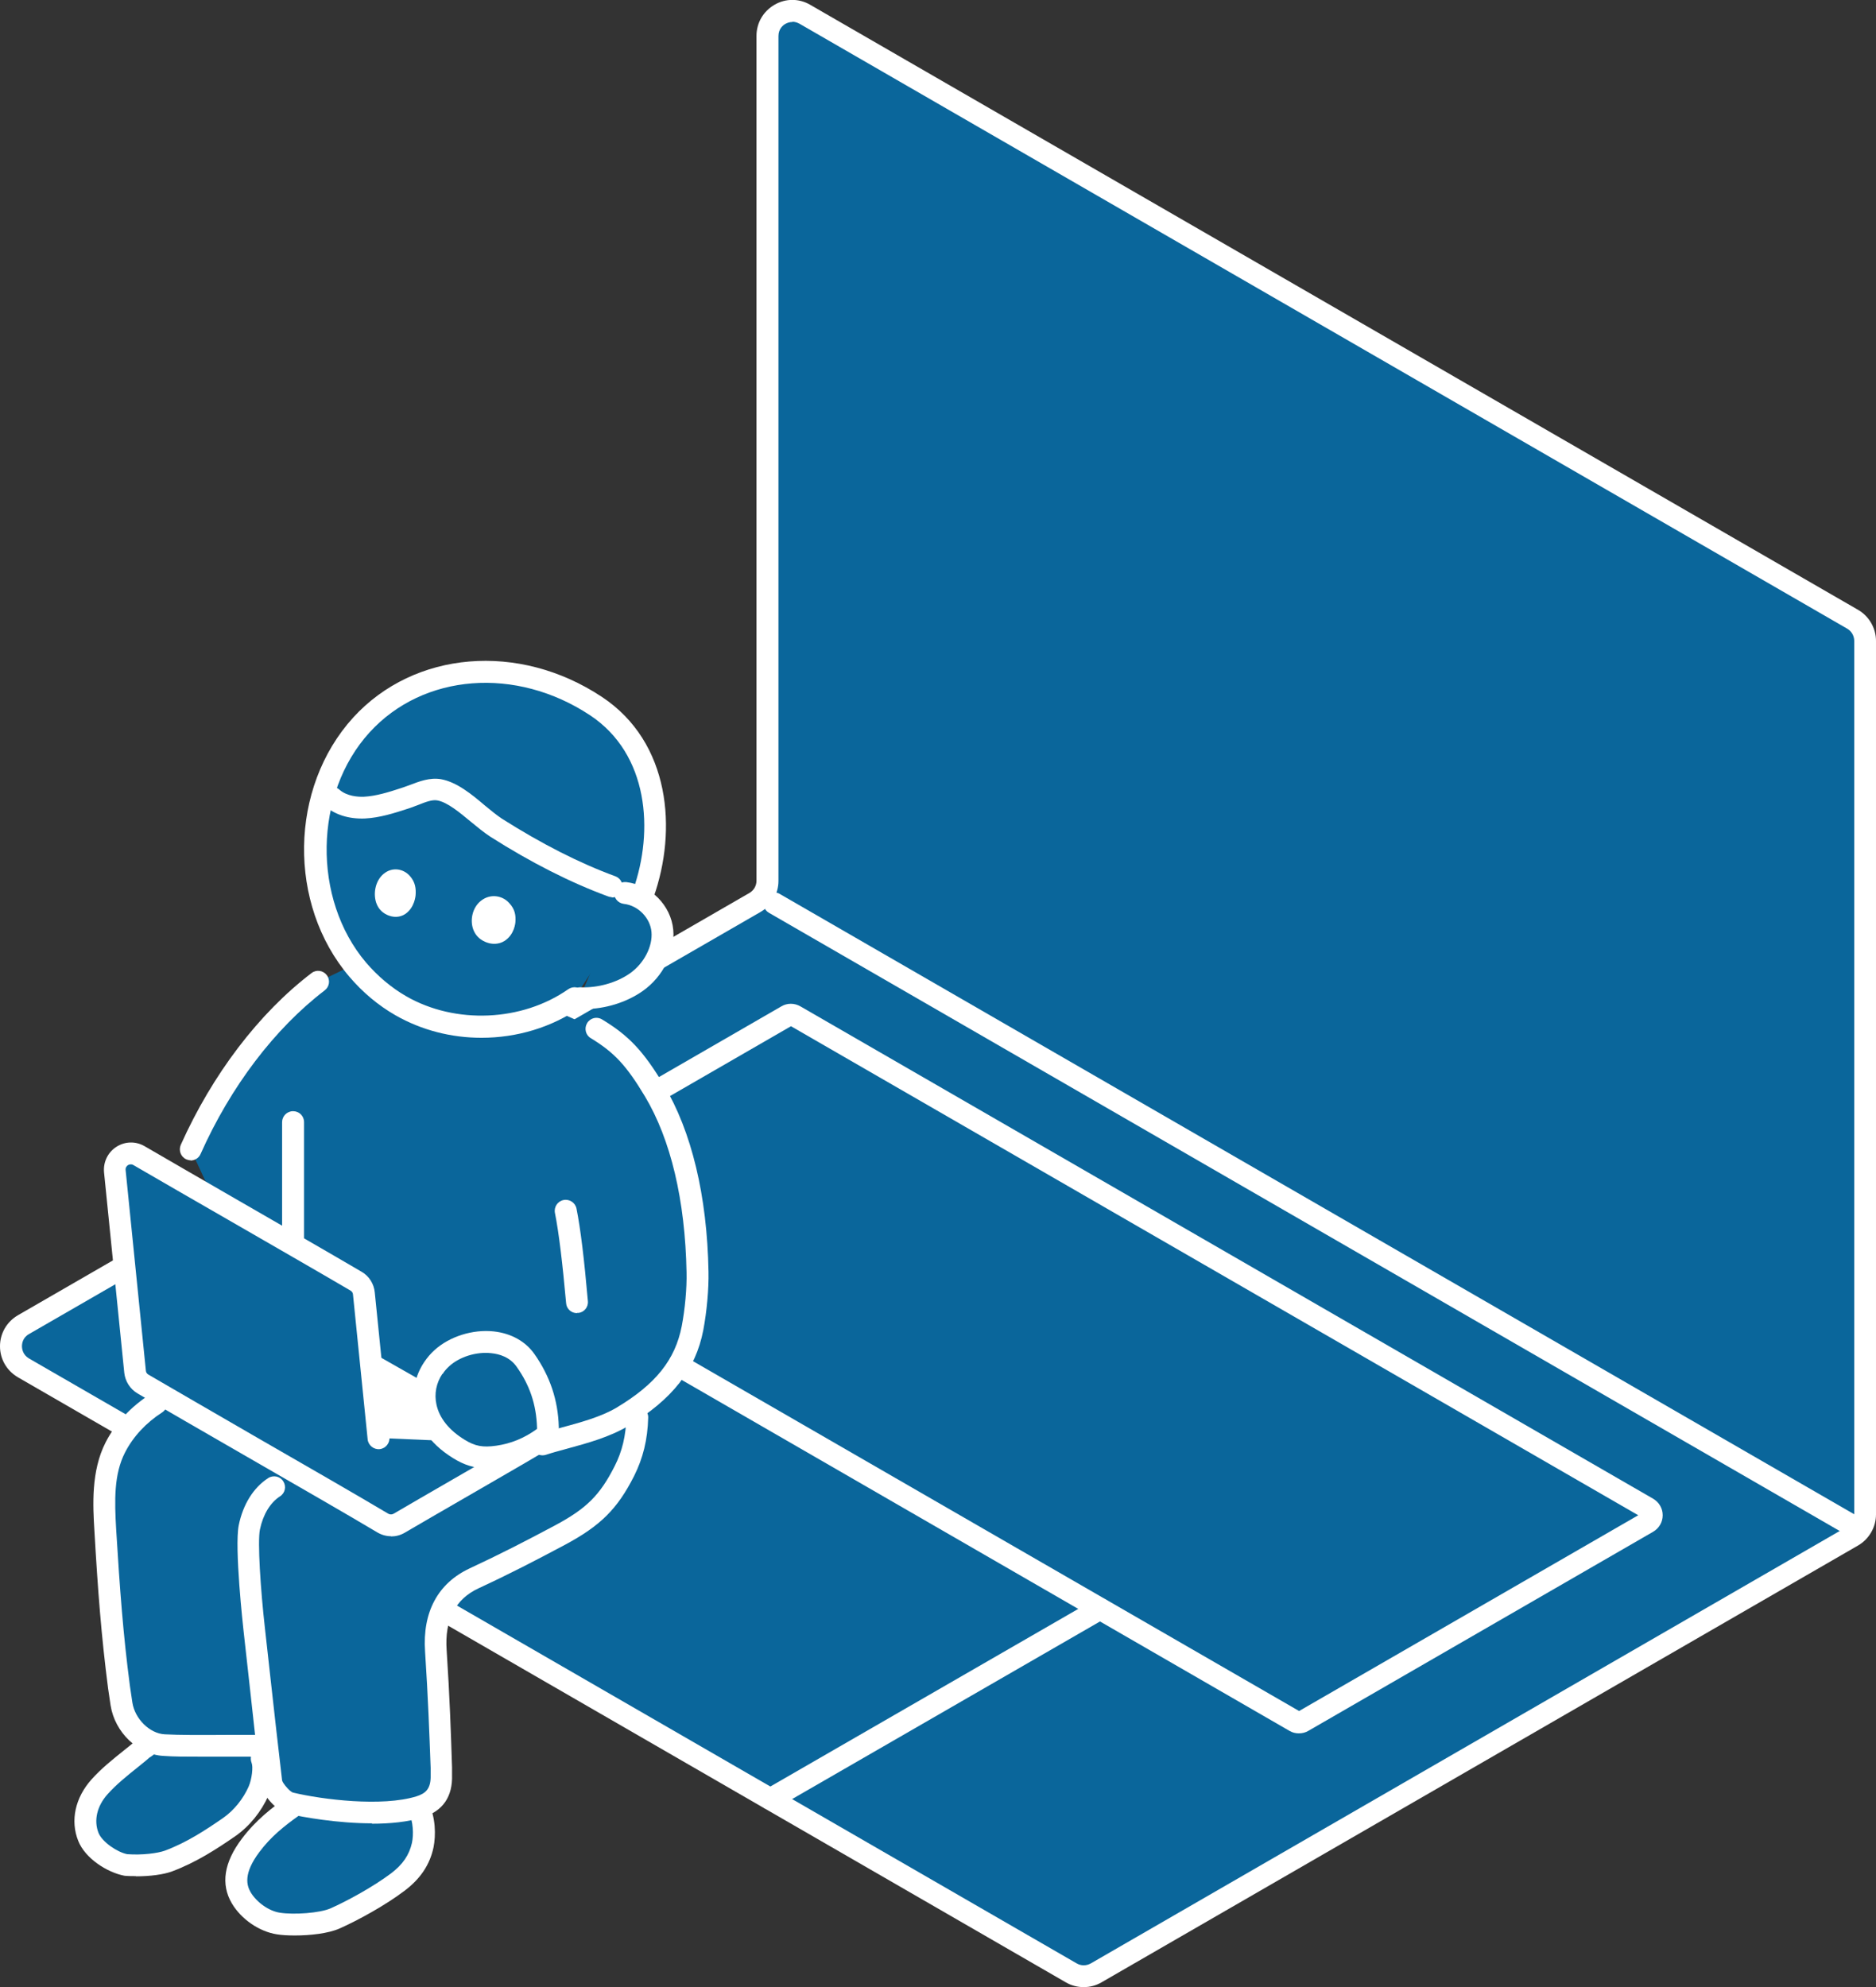 <?xml version="1.0" encoding="UTF-8"?>
<svg id="_レイヤー_1" data-name="レイヤー 1" xmlns="http://www.w3.org/2000/svg" version="1.1" viewBox="0 0 97.36 103.13">
  <rect x="0" y="0" width="97.36" height="103.13" fill="#333333" stroke="none"/>
  <defs>
    <style>
      .cls-1 {
        fill: #3e86bf;
      }

      .cls-1, .cls-2, .cls-3 {
        stroke-width: 0px;
      }

      .cls-2 {
        fill: #0a669b;
      }

      .cls-3 {
        fill: #fff;
      }
    </style>
  </defs>
  <path class="cls-3" d="M4.71,95.54c-.04-.07-.08-.15-.11-.22-.34-.86-.11-1.83.58-2.6.65-.73,1.42-1.28,2.29-2,.15-.09.25-.2.35-.33.22.09.45.15.69.17,1.03.06,2.63.03,4.8.03.16.38.28.67.28.67.17.41.03,1.22-.16,1.68-.3.69-.83,1.38-1.52,1.86-1,.7-2.01,1.33-3.15,1.77-.43.16-1.33.28-2.25.21-.61-.12-1.44-.63-1.8-1.23Z"/>
  <path class="cls-3" d="M12.79,98.87c-.1-.12-.2-.24-.27-.37-.54-.91-.15-1.87.49-2.72.66-.88,1.44-1.5,2.36-2.14,1.53.32,4.49.68,6.34.14.31.64.33,1.44.22,1.97-.2.94-.76,1.53-1.3,1.93-.94.71-2.29,1.46-3.23,1.88-.7.31-2.17.39-2.93.27-.61-.09-1.24-.48-1.67-.97Z"/>
  <g id="_パス_" data-name="&amp;lt;パス&amp;gt;">
    <path class="cls-1" d="M22.95,63.79l44.25,25.55c.13.08.29.08.42,0l17.89-10.33c.28-.16.28-.57,0-.73l-44.25-25.55c-.13-.08-.29-.08-.42,0l-17.89,10.33c-.28.16-.28.57,0,.73Z"/>
  </g>
  <g>
    <line id="_パス_-2" data-name="&amp;lt;パス&amp;gt;" class="cls-2" x1="33.03" y1="69.17" x2="15.54" y2="79.26"/>
    <path class="cls-3" d="M15.54,79.83c-.2,0-.39-.1-.49-.28-.16-.27-.06-.62.21-.77l17.49-10.09c.27-.16.62-.06.77.21.16.27.06.62-.21.77l-17.49,10.09c-.09.05-.19.08-.28.08Z"/>
  </g>
  <g>
    <path id="_パス_-3" data-name="&amp;lt;パス&amp;gt;" class="cls-2" d="M96.8,78.6v-45.34c0-.46-.25-.89-.65-1.12L41.77.74c-.86-.5-1.94.12-1.94,1.12v43.85c0,.46-.25.89-.65,1.12L1.21,68.75c-.86.5-.86,1.74,0,2.24l54.38,31.4c.4.23.89.23,1.29,0l39.26-22.67c.4-.23.65-.66.65-1.12Z"/>
    <path class="cls-3" d="M56.24,103.13c-.32,0-.64-.08-.93-.25L.93,71.48c-.58-.34-.93-.94-.93-1.61s.35-1.27.93-1.61l37.97-21.92c.22-.13.36-.37.36-.63V1.86c0-.67.35-1.27.93-1.61.58-.34,1.28-.34,1.86,0l54.38,31.4c.57.33.93.95.93,1.61v45.34c0,.66-.36,1.28-.93,1.61l-39.26,22.67c-.29.17-.61.25-.93.25ZM41.13,1.14c-.17,0-.3.06-.37.1-.11.06-.36.25-.36.63v43.85c0,.66-.36,1.28-.93,1.61L1.5,69.24c-.33.19-.36.5-.36.63s.04.44.36.63l54.38,31.4c.22.13.5.13.73,0l39.26-22.67c.22-.13.36-.37.36-.63v-45.34c0-.26-.14-.5-.36-.63L41.49,1.23c-.13-.07-.25-.1-.36-.1Z"/>
  </g>
  <g>
    <path id="_パス_-4" data-name="&amp;lt;パス&amp;gt;" class="cls-2" d="M22.95,63.79l44.25,25.55c.13.08.29.08.42,0l17.89-10.33c.28-.16.28-.57,0-.73l-44.25-25.55c-.13-.08-.29-.08-.42,0l-17.89,10.33c-.28.16-.28.57,0,.73Z"/>
    <path class="cls-3" d="M67.41,89.96c-.17,0-.34-.04-.49-.13l-44.25-25.55c-.31-.18-.49-.5-.5-.86,0-.36.18-.68.49-.86l17.89-10.33c.3-.18.68-.18.99,0l44.25,25.55c.31.18.5.5.5.86,0,.36-.19.68-.5.86l-17.89,10.33c-.15.09-.32.13-.5.13ZM67.48,88.84h.01-.01ZM23.45,63.42l43.97,25.38,17.6-10.16-43.97-25.38-17.6,10.16ZM85.23,78.51s0,0,0,0h0ZM23.23,63.29h0Z"/>
  </g>
  <g>
    <line class="cls-2" x1="39.98" y1="93.37" x2="57.08" y2="83.49"/>
    <path class="cls-3" d="M39.98,93.93c-.2,0-.39-.1-.49-.28-.16-.27-.06-.62.21-.77l17.11-9.87c.27-.16.62-.06.77.21.16.27.06.62-.21.77l-17.11,9.87c-.09.05-.19.08-.28.08Z"/>
  </g>
  <g>
    <line id="_パス_-5" data-name="&amp;lt;パス&amp;gt;" class="cls-2" x1="40.19" y1="46.89" x2="96.28" y2="79.28"/>
    <path class="cls-3" d="M96.28,79.84c-.1,0-.19-.02-.28-.08l-56.1-32.39c-.27-.16-.36-.5-.21-.77.16-.27.5-.37.77-.21l56.1,32.39c.27.16.36.5.21.77-.11.18-.3.28-.49.28Z"/>
  </g>
  <path class="cls-2" d="M33.09,73.55c-.03,1.01-.22,1.89-.67,2.79-.81,1.59-1.58,2.38-3.36,3.33-1.58.84-2.82,1.48-4.44,2.23-1.98.92-2.05,2.81-1.99,3.76.17,2.62.23,4.45.29,6.44.03,1.08-.54,1.47-1.14,1.66-1.98.61-5.29.15-6.72-.19-.19-.05-.39-.21-.53-.36-.18-.19-.42-.49-.45-.75-.09-.72-.16-1.32-.22-1.87-2.46,0-4.25.03-5.37-.03s-2.04-1.06-2.21-2.14c0,0-.12-.84-.13-.89-.35-2.76-.53-5.19-.71-8.13-.08-1.46-.14-3,.52-4.3.48-.93,1.24-1.72,2.13-2.29l24.98.73Z"/>
  <path class="cls-2" d="M30.95,53.4c1.31.79,2,1.53,3.01,3.21,1.61,2.68,2.18,6.17,2.24,9.41.02.89-.09,2.04-.26,2.92-.39,2.03-1.65,3.41-3.66,4.61-1.23.74-2.94,1.03-4.13,1.42l-13.3-4.66-4.95-10.65c1.51-3.38,3.83-6.58,6.62-8.7l2.47-1.2,8.56,2.13,3.41,1.52Z"/>
  <g>
    <path class="cls-2" d="M15.26,93.72c-.87.61-1.61,1.21-2.25,2.06-.64.85-1.02,1.8-.49,2.72.39.66,1.18,1.22,1.94,1.34.76.11,2.24.04,2.93-.27.94-.42,2.3-1.17,3.23-1.88.54-.4,1.1-.99,1.3-1.93.11-.53.09-1.33-.22-1.97"/>
    <path class="cls-3" d="M15.28,100.45c-.35,0-.67-.02-.91-.06-.91-.14-1.85-.78-2.34-1.61-.58-.99-.41-2.12.52-3.35.72-.96,1.57-1.62,2.38-2.18.25-.18.61-.12.79.14.18.26.12.61-.14.79-.84.59-1.53,1.15-2.12,1.94-.84,1.12-.66,1.73-.45,2.09.32.53.96.98,1.53,1.06.71.11,2.06.02,2.62-.23.86-.38,2.21-1.12,3.13-1.81.61-.46.95-.96,1.09-1.59.09-.43.07-1.1-.17-1.6-.14-.28-.02-.62.26-.76.28-.14.62-.02.76.26.39.79.39,1.72.27,2.33-.19.91-.69,1.65-1.52,2.27-.99.75-2.4,1.52-3.34,1.94-.6.27-1.56.37-2.34.37Z"/>
  </g>
  <g>
    <path class="cls-2" d="M7.82,90.4c-.1.13-.2.24-.35.33-.87.72-1.64,1.27-2.29,2-.69.76-.92,1.74-.58,2.6.27.69,1.23,1.32,1.91,1.45.92.07,1.82-.05,2.25-.21,1.15-.43,2.16-1.07,3.15-1.77.68-.48,1.21-1.17,1.52-1.86.2-.46.34-1.27.16-1.68"/>
    <path class="cls-3" d="M7.07,97.37c-.2,0-.41,0-.61-.02-.9-.17-2.04-.9-2.4-1.81-.42-1.05-.16-2.24.69-3.19.51-.57,1.09-1.03,1.7-1.52.21-.17.43-.34.65-.53.14-.09.19-.14.26-.23.19-.25.54-.3.79-.12.25.19.3.54.12.79-.11.15-.26.33-.52.48-.15.14-.37.31-.59.49-.6.48-1.12.9-1.57,1.4-.56.62-.73,1.37-.48,2.01.19.48.98,1.01,1.49,1.11.77.06,1.59-.05,1.95-.18,1.13-.42,2.12-1.07,3.03-1.7.56-.39,1.04-.99,1.32-1.62.18-.41.24-1.04.16-1.23-.12-.29.01-.62.3-.74.29-.12.62.01.74.3.27.64.04,1.65-.17,2.13-.37.83-.97,1.58-1.71,2.1-.97.67-2.03,1.36-3.28,1.83-.45.17-1.16.26-1.89.26Z"/>
  </g>
  <g>
    <path class="cls-2" d="M15.21,58.24c0,1.37,0,4.84,0,6.21"/>
    <path class="cls-3" d="M15.21,65.02c-.31,0-.57-.25-.57-.57v-6.21c0-.31.25-.57.57-.57s.57.25.57.57v6.21c0,.31-.25.57-.57.57Z"/>
  </g>
  <g>
    <path class="cls-2" d="M8.11,72.82c-.89.57-1.65,1.36-2.13,2.29-.66,1.3-.61,2.84-.52,4.3.18,2.94.35,5.37.71,8.13,0,.05.13.89.13.89.16,1.07,1.12,2.08,2.21,2.14s2.72.03,4.99.03"/>
    <path class="cls-3" d="M10.44,91.17c-.79,0-1.44,0-1.96-.04-1.32-.07-2.52-1.22-2.74-2.62l-.13-.88c-.35-2.71-.53-5.05-.71-8.18-.08-1.31-.18-3.1.58-4.59.51-1,1.32-1.86,2.33-2.51.27-.17.62-.09.78.17.17.26.09.61-.17.78-.84.54-1.51,1.26-1.93,2.08-.58,1.13-.55,2.48-.46,4.01.19,3.1.36,5.42.71,8.09l.13.88c.13.85.9,1.61,1.68,1.65.74.04,1.82.04,3.17.03h1.78c.31,0,.57.25.57.56s-.25.57-.57.57h-1.78c-.46,0-.89,0-1.28,0Z"/>
  </g>
  <g>
    <path class="cls-2" d="M14.23,77.18c-.7.46-1.12,1.26-1.28,2.08-.17.82.08,3.78.25,5.3.42,3.76.52,4.76.89,7.89.03.26.27.56.45.75.14.14.33.31.53.36,1.42.34,4.74.8,6.72.19.6-.19,1.17-.58,1.14-1.66-.07-1.99-.12-3.82-.29-6.44-.06-.95.01-2.84,1.99-3.76,1.62-.76,2.86-1.39,4.44-2.23,1.78-.95,2.55-1.74,3.36-3.33.46-.89.64-1.78.67-2.79"/>
    <path class="cls-3" d="M19.31,94.63c-1.79,0-3.59-.32-4.37-.5-.34-.08-.63-.33-.81-.52-.24-.25-.55-.65-.6-1.07-.26-2.16-.38-3.3-.57-5.02l-.32-2.88c-.02-.18-.48-4.33-.25-5.48.22-1.08.76-1.95,1.53-2.45.27-.17.62-.09.78.17.17.26.1.61-.17.78-.51.33-.88.95-1.04,1.72-.13.62.03,3.1.26,5.13l.32,2.88c.19,1.72.32,2.86.57,5.01,0,.04.09.21.3.43.13.14.23.19.25.2,1.54.37,4.64.75,6.42.2.47-.15.76-.38.74-1.1v-.38c-.07-1.85-.13-3.6-.29-6.04-.14-2.05.67-3.54,2.31-4.31,1.63-.76,2.85-1.39,4.41-2.22,1.65-.88,2.35-1.57,3.12-3.09.39-.77.58-1.56.61-2.55,0-.31.24-.54.58-.55.31,0,.56.27.55.58-.03,1.15-.27,2.11-.73,3.03-.87,1.72-1.75,2.59-3.6,3.58-1.58.84-2.81,1.48-4.47,2.25-1.21.56-1.77,1.64-1.66,3.21.16,2.46.22,4.22.28,6.08v.38c.04,1.14-.47,1.89-1.52,2.22-.77.24-1.71.33-2.64.33Z"/>
  </g>
  <g>
    <path class="cls-2" d="M28.15,74.96c1.19-.39,2.9-.69,4.13-1.42,2-1.2,3.26-2.57,3.66-4.61.17-.87.28-2.03.26-2.92-.06-3.24-.63-6.73-2.24-9.41-1.01-1.68-1.7-2.42-3.01-3.21"/>
    <path class="cls-3" d="M28.15,75.53c-.24,0-.46-.15-.54-.39-.1-.3.07-.62.36-.71.35-.12.75-.22,1.17-.34.96-.26,2.04-.55,2.85-1.03,2.04-1.22,3.05-2.49,3.39-4.23.17-.88.27-1.98.25-2.8-.07-3.74-.82-6.89-2.16-9.13-.96-1.6-1.59-2.28-2.81-3.02-.27-.16-.35-.51-.19-.78.16-.27.51-.36.78-.19,1.39.84,2.14,1.64,3.2,3.4,1.44,2.4,2.25,5.75,2.32,9.69.02.89-.09,2.08-.27,3.03-.4,2.07-1.61,3.6-3.92,4.99-.94.56-2.1.88-3.13,1.16-.4.11-.78.21-1.11.32-.06.02-.12.03-.18.03Z"/>
  </g>
  <path class="cls-3" d="M9.9,73.27c3.26,1.88,7.81,4.49,9.97,5.77.26.16.59.16.85,0,1.63-.96,5.49-3.17,7.01-4.06,0,0-4.52-2.56-8.52-4.84-.16-1.6-.3-3.02-.3-3.02-.03-.27-.18-.51-.41-.64-3.12-1.82-8.2-4.73-11.26-6.51-.6-.35-1.33.13-1.26.82.35,3.47.7,6.93,1.05,10.4.03.27.18.51.41.64.64.38,1.5.88,2.47,1.44Z"/>
  <g>
    <path class="cls-2" d="M29.35,62.84c.22,1.12.41,2.8.59,4.74"/>
    <path class="cls-3" d="M29.94,68.15c-.29,0-.54-.22-.56-.52-.19-2.11-.38-3.68-.58-4.68-.06-.31.14-.61.45-.67.31-.06.61.14.67.45.21,1.05.4,2.62.59,4.8.03.31-.2.59-.51.61-.02,0-.03,0-.05,0Z"/>
  </g>
  <g>
    <path class="cls-2" d="M27.74,74.98c-1.52.9-5.37,3.11-7.01,4.06-.27.16-.59.15-.85,0-2.81-1.67-9.65-5.56-12.44-7.21-.23-.14-.38-.37-.41-.64-.35-3.47-.7-6.93-1.05-10.4-.07-.69.67-1.16,1.26-.82,3.06,1.78,8.14,4.68,11.26,6.51.23.14.39.38.41.64l.76,7.51"/>
    <path class="cls-3" d="M20.3,79.73c-.25,0-.5-.07-.72-.2-1.52-.91-4.24-2.47-6.84-3.97-2.2-1.27-4.32-2.49-5.6-3.24-.39-.23-.64-.63-.69-1.07l-1.05-10.4c-.05-.53.19-1.04.64-1.33.45-.29,1.01-.3,1.47-.03,1.35.79,3.1,1.79,4.89,2.83,2.27,1.31,4.62,2.66,6.36,3.68.39.22.65.63.69,1.08l.76,7.51c.03.31-.2.59-.51.62-.3.03-.59-.2-.62-.51l-.76-7.51c0-.09-.06-.17-.13-.21-1.74-1.02-4.09-2.37-6.36-3.68-1.8-1.04-3.55-2.04-4.9-2.83-.13-.08-.25-.02-.29,0-.04.03-.14.11-.12.26l1.05,10.4c0,.09.06.17.13.21,1.28.75,3.4,1.97,5.59,3.24,2.61,1.5,5.33,3.07,6.86,3.98.09.05.19.05.28,0,.73-.43,1.91-1.11,3.12-1.81,1.5-.86,3.04-1.76,3.88-2.25.27-.16.62-.07.78.2.16.27.07.62-.2.78-.84.5-2.39,1.39-3.89,2.26-1.21.7-2.39,1.38-3.12,1.81-.22.13-.47.19-.71.19Z"/>
  </g>
  <g>
    <path class="cls-2" d="M33.38,46.37c1.13-3.19.91-7.49-2.46-9.72-3.84-2.55-9.02-2.47-12.18.98-3.13,3.43-3.19,9.17-.19,12.7.63.75,1.39,1.39,2.24,1.88,2.75,1.58,6.42,1.41,9.01-.4"/>
    <path class="cls-3" d="M24.98,53.86c-1.55,0-3.1-.39-4.46-1.17-.89-.51-1.7-1.19-2.39-2-3.21-3.77-3.12-9.8.2-13.45,3.17-3.47,8.6-3.93,12.91-1.07,3.56,2.36,3.91,6.92,2.68,10.39-.1.29-.43.45-.72.34-.29-.1-.45-.43-.34-.72,1.08-3.05.81-7.04-2.24-9.06-3.84-2.54-8.65-2.17-11.44.89-2.9,3.18-2.98,8.65-.18,11.95.61.71,1.31,1.3,2.09,1.75,2.55,1.46,6,1.31,8.4-.37.26-.18.61-.12.79.14s.12.61-.14.79c-1.51,1.06-3.33,1.59-5.15,1.59Z"/>
  </g>
  <g>
    <path class="cls-2" d="M32.43,46.35c.98.11,1.85.95,1.94,1.96s-.5,2.07-1.35,2.66-1.94.88-2.94.83"/>
    <path class="cls-3" d="M30.31,52.38c-.08,0-.17,0-.25,0-.31-.02-.55-.28-.54-.6.02-.3.27-.54.57-.54,0,0,.02,0,.03,0,.88.04,1.88-.23,2.58-.73.72-.51,1.18-1.39,1.11-2.15-.07-.73-.7-1.37-1.44-1.45-.31-.04-.53-.32-.5-.63s.31-.53.63-.5c1.27.15,2.32,1.21,2.44,2.47.11,1.16-.53,2.44-1.58,3.18-.85.6-1.97.94-3.04.94Z"/>
  </g>
  <path class="cls-3" d="M21.57,46.43c0,.06-.05.67-.53,1-.31.21-.62.15-.72.13-.07-.02-.56-.12-.77-.64-.2-.49-.09-1.19.35-1.56.46-.39,1.04-.27,1.37.1.29.33.32.66.3.98Z"/>
  <path class="cls-3" d="M26.75,47.83c0,.06-.05.67-.56,1-.33.21-.66.15-.77.13-.08-.02-.6-.13-.83-.65-.22-.49-.1-1.19.37-1.56.49-.39,1.12-.27,1.46.11.32.34.35.66.33.98Z"/>
  <path class="cls-3" d="M22.49,70.99c.12-.18.27-.35.43-.5,1.14-1.04,3.39-1.24,4.35.12.71,1,1.12,2.11,1.16,3.46,0,.13.04.31-.16.5-.39.29-1.22.84-2.43,1.02-.8.12-1.34.03-2.02-.39-1.92-1.17-2.15-2.99-1.32-4.21Z"/>
  <g>
    <path class="cls-2" d="M22.49,70.99c.12-.18.27-.35.43-.5,1.14-1.04,3.39-1.24,4.35.12.71,1,1.12,2.11,1.16,3.46,0,.13.04.31-.16.5-.39.29-1.22.84-2.43,1.02-.8.12-1.34.03-2.02-.39-1.92-1.17-2.15-2.99-1.32-4.21Z"/>
    <path class="cls-3" d="M25.25,76.2c-.63,0-1.15-.16-1.73-.52-1.35-.83-1.82-1.84-1.97-2.55-.19-.86-.02-1.73.48-2.46h0c.15-.22.32-.42.52-.6.78-.71,1.99-1.09,3.08-.97.9.1,1.65.52,2.11,1.18.8,1.14,1.22,2.38,1.26,3.77,0,.19.03.57-.32.92-.89.66-1.79,1.04-2.75,1.18-.24.04-.46.05-.67.05ZM22.96,71.3c-.32.47-.43,1.04-.31,1.59.15.71.66,1.34,1.46,1.83.55.34.95.41,1.65.31.76-.11,1.45-.39,2.11-.87,0-.03,0-.08,0-.08-.04-1.18-.37-2.18-1.06-3.15-.35-.5-.9-.66-1.31-.7-.78-.09-1.66.19-2.19.68-.13.12-.25.25-.34.4Z"/>
  </g>
  <g>
    <path class="cls-2" d="M16.52,50.94c-2.79,2.13-5.1,5.33-6.62,8.7"/>
    <path class="cls-3" d="M9.9,60.22c-.08,0-.16-.02-.23-.05-.29-.13-.41-.46-.29-.75,1.64-3.66,4.05-6.83,6.79-8.92.25-.19.6-.14.79.11.19.25.14.6-.11.79-2.59,1.98-4.88,4.99-6.44,8.49-.09.21-.3.34-.52.34Z"/>
  </g>
  <g>
    <path class="cls-2" d="M17.24,41.4c.45.39,1.07.53,1.67.51.76-.03,1.5-.29,2.21-.52.52-.17,1.11-.5,1.67-.4,1.02.19,2.09,1.41,2.96,1.96,1.88,1.19,3.91,2.28,6,3.05"/>
    <path class="cls-3" d="M31.75,46.56c-.07,0-.13-.01-.2-.04-1.93-.71-3.99-1.75-6.11-3.1-.32-.21-.65-.48-.99-.76-.58-.48-1.23-1.03-1.76-1.12-.26-.05-.62.09-.97.23-.15.06-.29.11-.43.16l-.12.04c-.71.23-1.45.47-2.24.51-.84.03-1.55-.2-2.07-.65-.24-.21-.26-.56-.05-.8.21-.24.57-.26.8-.05.4.35.97.38,1.27.37.63-.03,1.3-.24,1.94-.45l.12-.04c.12-.04.24-.09.36-.13.45-.17,1-.39,1.59-.29.82.15,1.6.79,2.28,1.37.32.26.62.51.88.68,2.05,1.3,4.03,2.31,5.89,2.99.29.11.44.43.34.73-.08.23-.3.37-.53.37Z"/>
  </g>
</svg>